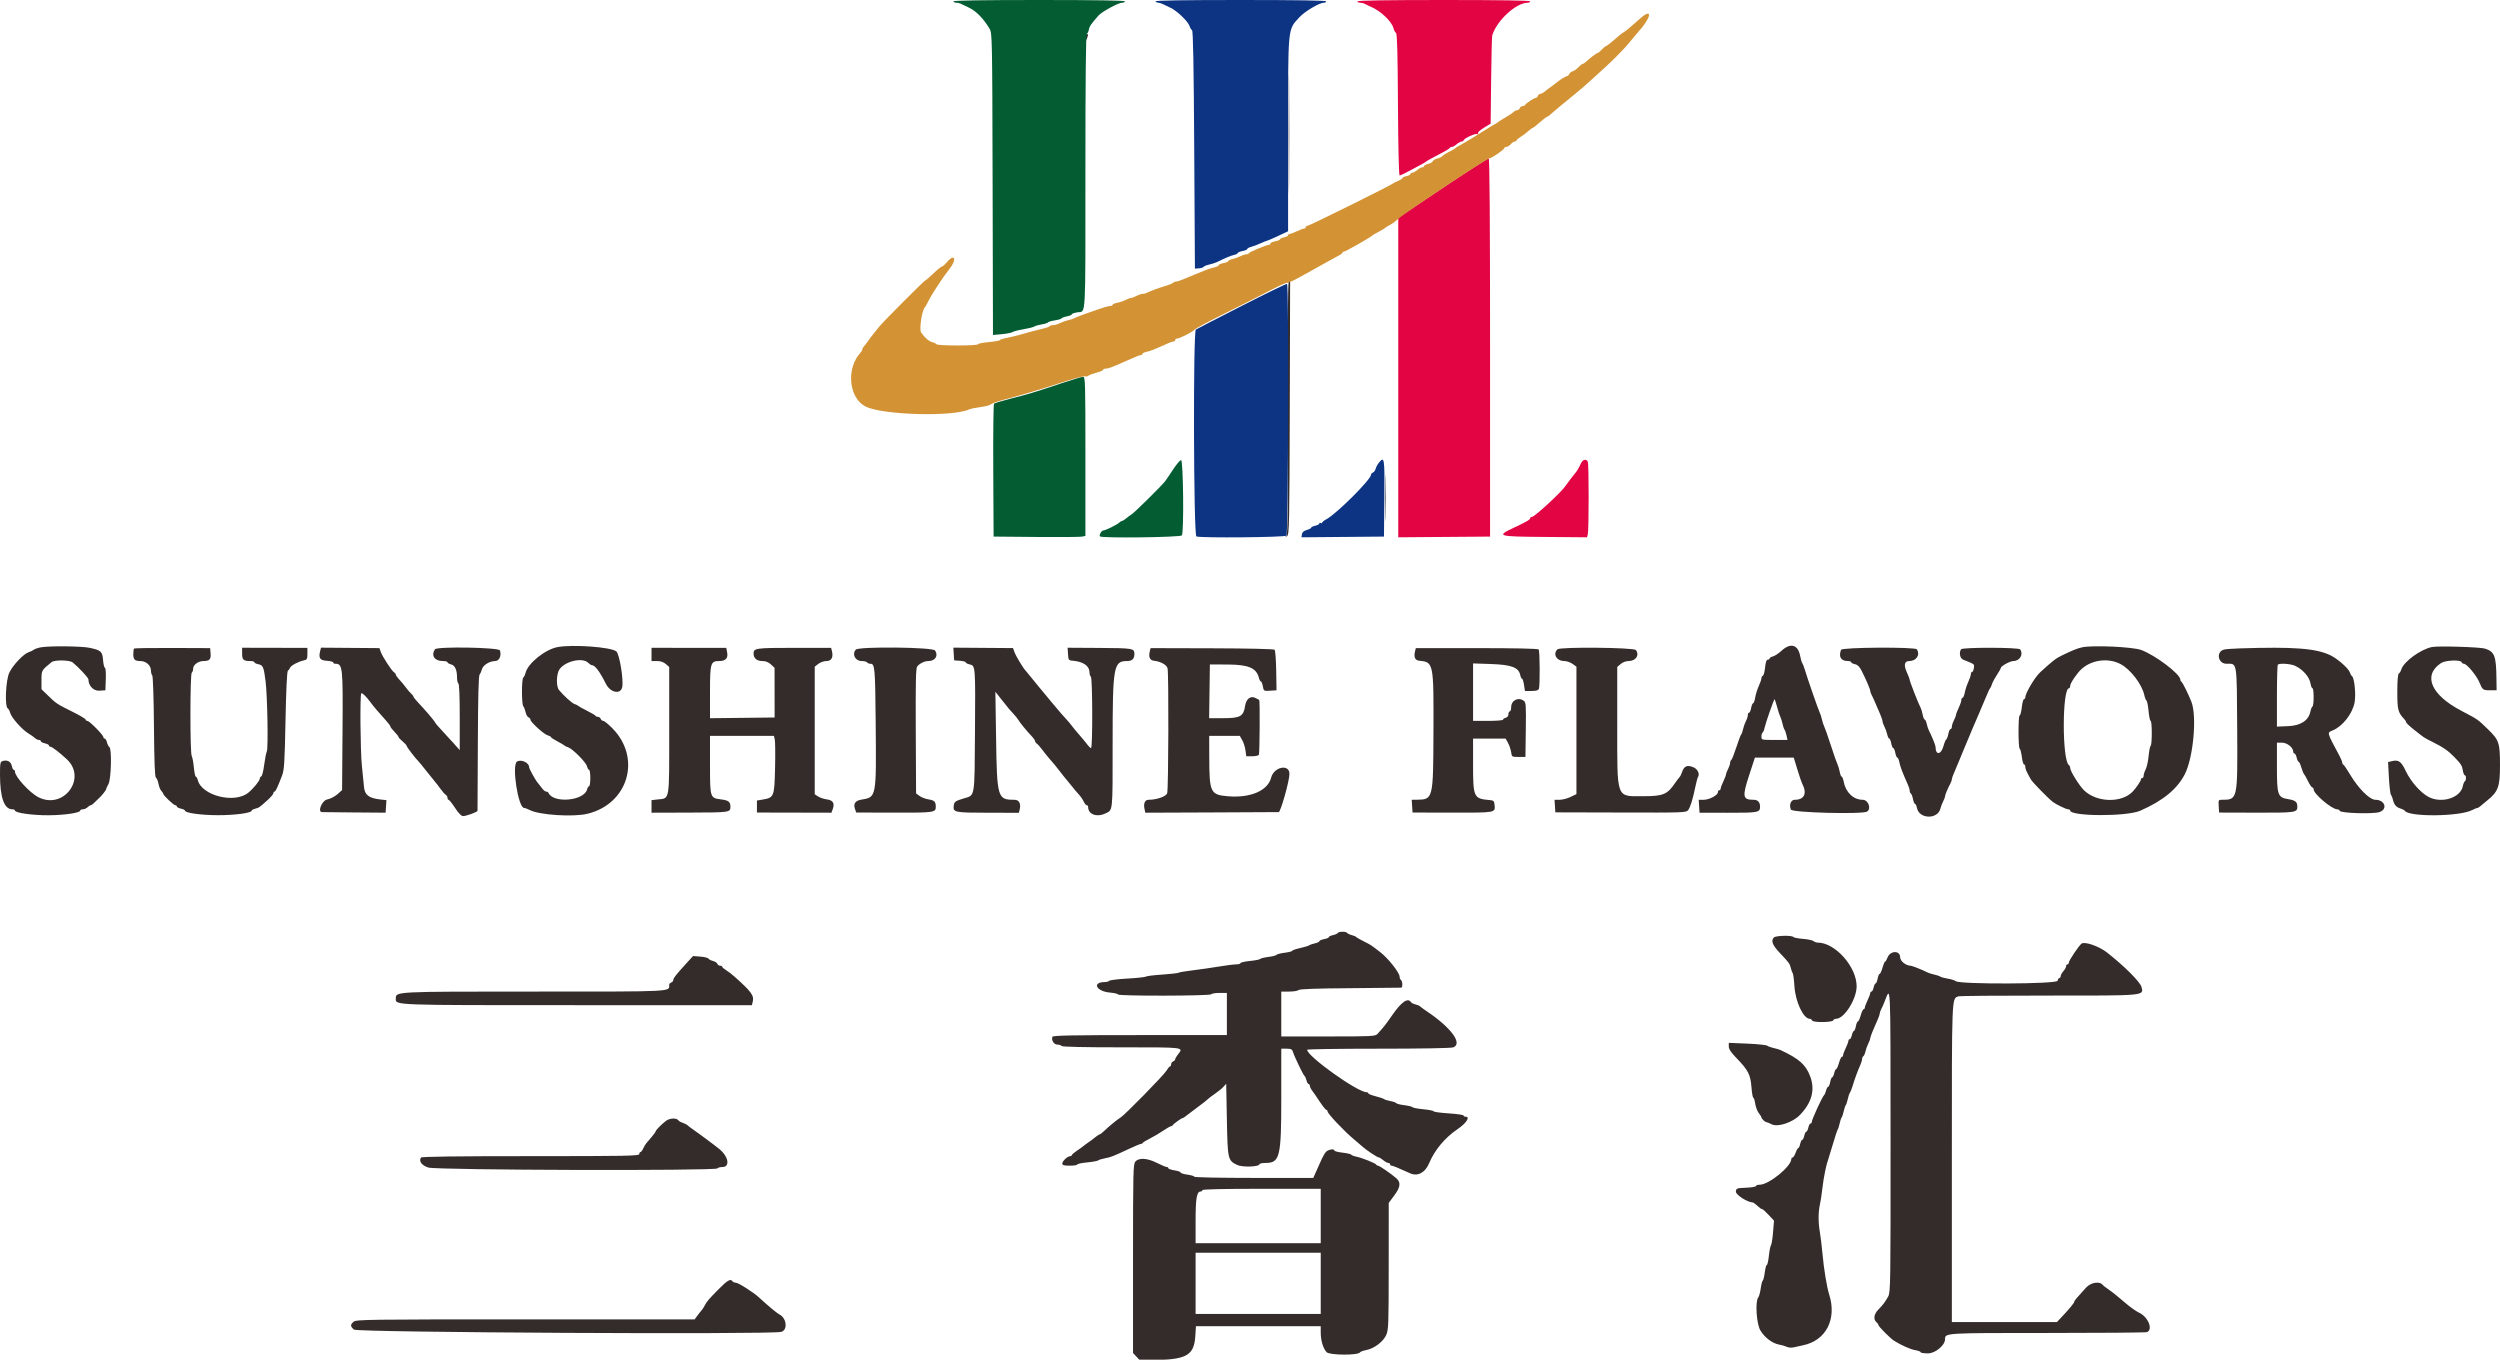 <svg id="svg" version="1.1" xmlns="http://www.w3.org/2000/svg" xmlns:xlink="http://www.w3.org/1999/xlink" width="400" height="217.549" viewBox="0, 0, 400,217.549"><g id="svgg"><path id="path0" d="M217.193 0.218 C 217.193 0.337,217.390 0.435,217.631 0.435 C 217.872 0.435,218.239 0.533,218.447 0.653 C 218.655 0.772,219.070 0.973,219.369 1.097 C 220.887 1.731,222.683 3.435,222.949 4.495 C 223.034 4.833,223.218 5.181,223.358 5.267 C 223.546 5.383,223.629 8.391,223.674 16.749 C 223.712 23.656,223.816 28.074,223.942 28.074 C 224.055 28.074,224.712 27.764,225.403 27.386 C 226.094 27.007,226.953 26.550,227.312 26.369 C 227.671 26.188,228.014 25.984,228.074 25.915 C 228.173 25.801,229.514 25.059,231.230 24.169 C 231.589 23.983,231.915 23.757,231.955 23.667 C 231.995 23.577,232.151 23.504,232.303 23.504 C 232.454 23.504,232.803 23.308,233.079 23.069 C 233.355 22.829,233.713 22.633,233.874 22.633 C 234.036 22.633,234.168 22.560,234.168 22.470 C 234.168 22.173,236.089 21.279,236.362 21.448 C 236.531 21.552,236.573 21.522,236.476 21.365 C 236.383 21.215,236.749 20.856,237.413 20.448 L 238.503 19.777 238.580 12.881 C 238.622 9.088,238.703 5.838,238.758 5.658 C 239.500 3.267,242.579 0.435,244.437 0.435 C 244.654 0.435,244.831 0.337,244.831 0.218 C 244.831 0.075,240.080 0.000,231.012 0.000 C 221.944 0.000,217.193 0.075,217.193 0.218 M231.338 29.726 C 227.688 32.162,224.480 34.309,224.211 34.498 L 223.721 34.841 223.721 60.405 L 223.721 85.969 231.066 85.911 L 238.411 85.854 238.411 55.622 C 238.411 35.643,238.338 25.374,238.194 25.344 C 238.074 25.318,234.989 27.290,231.338 29.726 M252.939 74.157 C 252.677 74.767,252.218 75.539,252.002 75.734 C 251.935 75.794,251.593 76.235,251.240 76.714 C 250.887 77.192,250.501 77.716,250.381 77.877 C 249.546 79.000,245.514 82.699,245.125 82.699 C 244.963 82.699,244.831 82.791,244.831 82.904 C 244.831 83.130,244.261 83.469,242.437 84.327 C 239.294 85.807,239.406 85.844,247.253 85.912 L 253.919 85.969 254.051 85.476 C 254.224 84.833,254.229 74.351,254.057 73.902 C 253.848 73.358,253.221 73.501,252.939 74.157 " stroke="none" fill="#e30444" fill-rule="evenodd"></path><path id="path1" d="M262.639 2.774 C 262.241 3.103,261.539 3.715,261.080 4.134 C 260.621 4.554,260.075 4.995,259.867 5.114 C 259.466 5.345,259.383 5.411,257.971 6.627 C 257.478 7.052,257.008 7.399,256.927 7.399 C 256.846 7.399,256.553 7.644,256.276 7.943 C 255.999 8.243,255.699 8.487,255.610 8.487 C 255.449 8.487,254.383 9.292,253.736 9.903 C 253.546 10.082,253.313 10.229,253.217 10.229 C 253.121 10.229,252.826 10.462,252.562 10.747 C 252.297 11.032,251.879 11.330,251.632 11.408 C 251.385 11.487,251.128 11.694,251.061 11.869 C 250.994 12.044,250.834 12.187,250.705 12.187 C 250.491 12.187,249.441 12.859,248.836 13.384 C 248.697 13.504,248.367 13.749,248.102 13.928 C 247.837 14.108,247.418 14.426,247.172 14.635 C 246.925 14.845,246.602 15.016,246.454 15.016 C 246.305 15.016,246.127 15.163,246.058 15.343 C 245.990 15.522,245.828 15.669,245.700 15.669 C 245.437 15.669,244.109 16.560,243.997 16.812 C 243.957 16.902,243.783 16.975,243.609 16.975 C 243.436 16.975,243.238 17.122,243.169 17.301 C 243.100 17.481,242.914 17.628,242.756 17.628 C 242.598 17.628,242.339 17.757,242.181 17.914 C 242.023 18.072,241.404 18.483,240.805 18.829 C 240.207 19.174,239.668 19.518,239.608 19.592 C 239.548 19.666,239.353 19.794,239.173 19.877 C 238.993 19.959,238.586 20.197,238.267 20.405 C 237.183 21.114,234.144 22.959,233.556 23.265 C 233.234 23.433,232.922 23.631,232.862 23.705 C 232.802 23.779,232.508 23.959,232.209 24.105 C 231.512 24.446,230.825 24.878,230.683 25.064 C 230.622 25.145,230.296 25.280,229.958 25.364 C 229.621 25.449,229.295 25.647,229.235 25.804 C 229.175 25.960,228.840 26.151,228.491 26.228 C 228.142 26.305,227.856 26.458,227.856 26.568 C 227.856 26.678,227.724 26.768,227.563 26.768 C 227.402 26.768,227.044 26.964,226.768 27.203 C 226.492 27.443,226.134 27.639,225.973 27.639 C 225.812 27.639,225.680 27.729,225.680 27.839 C 225.680 27.949,225.386 28.104,225.027 28.183 C 224.668 28.262,224.374 28.404,224.374 28.500 C 224.374 28.596,224.056 28.803,223.667 28.960 C 223.278 29.117,222.911 29.302,222.851 29.370 C 222.636 29.615,209.461 36.139,209.195 36.133 C 209.045 36.129,208.923 36.224,208.923 36.344 C 208.923 36.464,208.800 36.565,208.651 36.569 C 208.501 36.573,207.987 36.765,207.508 36.997 C 207.029 37.228,206.515 37.421,206.366 37.425 C 206.216 37.429,206.094 37.522,206.094 37.632 C 206.094 37.743,205.800 37.897,205.441 37.976 C 205.082 38.055,204.788 38.199,204.788 38.296 C 204.788 38.392,204.445 38.536,204.026 38.615 C 203.607 38.693,203.264 38.851,203.264 38.965 C 203.264 39.080,203.159 39.173,203.030 39.173 C 202.634 39.173,199.896 40.315,199.819 40.512 C 199.779 40.613,199.583 40.697,199.383 40.698 C 199.184 40.698,198.758 40.836,198.437 41.004 C 198.116 41.171,197.553 41.374,197.185 41.455 C 196.818 41.536,196.518 41.681,196.518 41.778 C 196.518 41.874,196.175 42.018,195.756 42.097 C 195.337 42.175,194.995 42.325,194.995 42.430 C 194.995 42.535,194.677 42.690,194.288 42.776 C 193.900 42.861,193.288 43.055,192.928 43.206 C 192.568 43.358,191.834 43.656,191.295 43.869 C 190.756 44.081,189.905 44.434,189.403 44.652 C 188.900 44.870,188.357 45.049,188.195 45.049 C 188.033 45.049,187.807 45.138,187.693 45.246 C 187.579 45.355,187.144 45.545,186.725 45.668 C 185.478 46.036,184.030 46.561,183.626 46.792 C 183.419 46.910,183.076 47.008,182.865 47.009 C 182.654 47.010,182.200 47.157,181.858 47.335 C 181.515 47.514,181.123 47.661,180.987 47.662 C 180.851 47.663,180.466 47.806,180.132 47.980 C 179.798 48.154,179.186 48.361,178.772 48.438 C 178.358 48.516,178.020 48.666,178.020 48.773 C 178.020 48.879,177.822 48.966,177.580 48.966 C 177.339 48.966,176.433 49.222,175.567 49.535 C 174.702 49.848,173.602 50.241,173.123 50.407 C 172.644 50.574,172.102 50.795,171.919 50.899 C 171.735 51.002,171.264 51.158,170.870 51.244 C 170.477 51.331,169.893 51.538,169.572 51.706 C 169.251 51.873,168.776 52.011,168.517 52.012 C 168.257 52.012,168.012 52.091,167.972 52.187 C 167.933 52.282,167.214 52.517,166.376 52.709 C 165.539 52.901,164.314 53.225,163.656 53.430 C 162.998 53.635,161.896 53.908,161.208 54.037 C 160.520 54.166,159.956 54.341,159.956 54.426 C 159.956 54.510,159.173 54.649,158.215 54.733 C 157.258 54.818,156.474 54.975,156.474 55.082 C 156.474 55.336,150.009 55.338,149.852 55.084 C 149.786 54.978,149.467 54.824,149.143 54.742 C 148.638 54.616,147.989 54.051,147.382 53.210 C 147.047 52.745,147.509 49.609,147.976 49.184 C 148.042 49.124,148.288 48.683,148.522 48.205 C 149.068 47.091,150.849 44.378,151.934 43.007 C 153.176 41.439,152.722 40.470,151.459 41.993 C 151.165 42.347,150.827 42.641,150.707 42.646 C 150.588 42.651,149.979 43.145,149.356 43.743 C 148.732 44.342,148.162 44.831,148.088 44.831 C 147.932 44.831,141.334 51.442,140.696 52.238 C 140.457 52.536,140.016 53.084,139.717 53.455 C 139.418 53.825,139.026 54.350,138.847 54.621 C 138.667 54.892,138.398 55.241,138.248 55.397 C 138.098 55.554,137.976 55.780,137.976 55.899 C 137.976 56.019,137.854 56.246,137.704 56.404 C 135.362 58.880,135.784 63.662,138.466 65.034 C 141.146 66.405,152.382 66.728,155.060 65.511 C 155.299 65.402,156.030 65.246,156.683 65.165 C 157.337 65.084,158.047 64.931,158.261 64.826 C 158.475 64.721,158.830 64.547,159.049 64.439 C 159.268 64.331,160.762 63.897,162.368 63.474 C 163.974 63.051,167.078 62.115,169.264 61.394 C 171.451 60.672,173.387 60.138,173.565 60.207 C 173.744 60.276,174.013 60.230,174.162 60.106 C 174.312 59.982,174.898 59.763,175.465 59.620 C 176.032 59.478,176.496 59.274,176.496 59.169 C 176.496 59.063,176.697 58.977,176.943 58.977 C 177.333 58.977,177.900 58.766,179.869 57.889 C 181.701 57.073,182.379 56.801,182.578 56.801 C 182.704 56.801,182.807 56.715,182.807 56.610 C 182.807 56.506,183.101 56.361,183.460 56.289 C 184.049 56.172,184.770 55.885,186.866 54.935 C 187.244 54.764,187.660 54.625,187.791 54.625 C 187.923 54.625,188.030 54.527,188.030 54.407 C 188.030 54.287,188.135 54.189,188.262 54.189 C 188.690 54.189,190.763 53.154,191.066 52.788 C 191.231 52.589,193.431 51.403,195.955 50.152 C 198.479 48.901,201.657 47.290,203.018 46.572 C 204.378 45.854,205.655 45.267,205.855 45.267 C 206.299 45.267,207.038 44.885,211.970 42.110 C 212.987 41.537,214.039 40.961,214.307 40.828 C 214.576 40.696,214.796 40.514,214.797 40.424 C 214.798 40.335,214.906 40.261,215.038 40.261 C 215.271 40.261,219.371 37.926,219.587 37.670 C 219.646 37.599,220.080 37.345,220.550 37.106 C 221.020 36.866,221.509 36.571,221.638 36.449 C 221.766 36.327,222.091 36.131,222.359 36.014 C 222.626 35.896,223.263 35.425,223.773 34.968 C 224.914 33.945,237.932 25.318,238.337 25.316 C 238.693 25.315,240.696 23.925,240.696 23.680 C 240.696 23.583,240.844 23.504,241.025 23.504 C 241.206 23.504,241.521 23.308,241.726 23.069 C 241.931 22.829,242.224 22.633,242.377 22.633 C 242.530 22.633,242.655 22.556,242.655 22.463 C 242.655 22.369,242.924 22.129,243.254 21.929 C 243.583 21.730,244.137 21.317,244.484 21.012 C 244.832 20.707,245.175 20.455,245.246 20.454 C 245.317 20.452,245.816 20.062,246.355 19.587 C 246.893 19.111,247.401 18.721,247.482 18.719 C 247.563 18.718,247.759 18.594,247.918 18.444 C 248.329 18.058,250.368 16.357,251.904 15.120 C 252.622 14.542,253.259 14.011,253.319 13.941 C 253.379 13.871,254.257 13.080,255.271 12.184 C 257.680 10.055,259.756 7.988,260.832 6.647 C 261.308 6.053,261.844 5.409,262.024 5.215 C 264.091 2.983,264.539 1.205,262.639 2.774 " stroke="none" fill="#d39334" fill-rule="evenodd"></path><path id="path2" d="M173.682 6.039 C 173.696 6.569,173.719 6.588,173.885 6.202 C 174.140 5.608,174.140 5.441,173.885 5.441 C 173.765 5.441,173.674 5.710,173.682 6.039 M206.197 21.328 C 206.197 29.886,206.224 33.387,206.257 29.108 C 206.290 24.829,206.290 17.826,206.257 13.547 C 206.224 9.268,206.197 12.769,206.197 21.328 M206.202 45.175 C 206.059 45.235,206.004 52.103,206.041 65.318 C 206.086 81.185,206.041 85.442,205.824 85.720 C 205.581 86.032,205.592 86.038,205.928 85.775 C 206.282 85.497,206.310 84.172,206.363 65.264 C 206.395 54.146,206.420 45.057,206.420 45.066 C 206.420 45.076,206.322 45.125,206.202 45.175 M221.641 79.652 C 221.641 82.943,221.671 84.290,221.708 82.644 C 221.745 80.998,221.745 78.305,221.708 76.659 C 221.671 75.014,221.641 76.360,221.641 79.652 M6.486 103.580 C 6.043 103.666,5.554 103.838,5.398 103.963 C 5.242 104.088,4.880 104.263,4.593 104.351 C 3.782 104.600,2.062 106.412,1.493 107.617 C 0.915 108.840,0.731 113.029,1.240 113.344 C 1.377 113.428,1.552 113.751,1.630 114.060 C 1.817 114.804,3.496 116.706,4.519 117.332 C 4.966 117.605,5.461 117.955,5.619 118.109 C 5.778 118.263,6.047 118.390,6.218 118.390 C 6.389 118.390,6.529 118.480,6.529 118.590 C 6.529 118.700,6.823 118.855,7.182 118.934 C 7.541 119.012,7.835 119.167,7.835 119.277 C 7.835 119.388,7.947 119.478,8.084 119.478 C 8.329 119.478,9.555 120.421,10.698 121.490 C 13.966 124.546,10.151 129.616,6.139 127.549 C 4.722 126.819,2.394 124.271,2.394 123.450 C 2.394 123.300,2.308 123.177,2.203 123.177 C 2.099 123.177,1.956 122.891,1.886 122.542 C 1.748 121.854,1.154 121.535,0.435 121.763 C 0.041 121.888,0.000 122.092,0.000 123.914 C 0.000 127.602,0.667 129.489,1.970 129.489 C 2.203 129.489,2.394 129.576,2.394 129.683 C 2.394 130.061,5.147 130.452,7.726 130.441 C 10.325 130.430,12.840 130.058,12.840 129.685 C 12.840 129.577,13.029 129.489,13.260 129.489 C 13.491 129.489,13.826 129.342,14.006 129.162 C 14.185 128.983,14.416 128.836,14.517 128.836 C 14.619 128.836,14.864 128.664,15.061 128.455 C 15.259 128.245,15.550 127.966,15.708 127.833 C 16.161 127.454,16.975 126.455,16.976 126.277 C 16.977 126.188,17.145 125.822,17.349 125.462 C 17.792 124.684,17.915 119.795,17.498 119.524 C 17.367 119.439,17.194 119.100,17.113 118.770 C 17.033 118.441,16.871 118.172,16.753 118.172 C 16.636 118.172,16.540 118.067,16.540 117.940 C 16.540 117.607,14.311 115.343,13.984 115.343 C 13.834 115.343,13.711 115.251,13.711 115.139 C 13.711 115.027,12.805 114.483,11.697 113.931 C 9.070 112.621,9.015 112.586,7.733 111.340 L 6.638 110.276 6.638 108.804 C 6.638 107.250,6.623 107.276,8.248 105.940 C 8.709 105.561,11.138 105.593,11.623 105.985 C 12.561 106.742,14.146 108.444,14.146 108.694 C 14.146 109.720,14.961 110.570,15.887 110.510 L 16.866 110.446 16.929 108.651 C 16.964 107.662,16.903 106.855,16.793 106.855 C 16.683 106.855,16.548 106.305,16.492 105.632 C 16.375 104.224,16.195 104.056,14.363 103.655 C 13.077 103.373,7.809 103.322,6.486 103.580 M89.227 103.532 C 87.230 103.898,84.463 106.123,84.085 107.667 C 84.004 107.999,83.845 108.330,83.732 108.405 C 83.447 108.592,83.440 112.638,83.724 112.990 C 83.850 113.147,84.020 113.585,84.101 113.964 C 84.182 114.343,84.389 114.708,84.562 114.774 C 84.734 114.840,84.875 115.011,84.875 115.154 C 84.875 115.535,87.060 117.513,87.642 117.659 C 87.915 117.728,88.139 117.849,88.139 117.928 C 88.139 118.007,88.604 118.315,89.173 118.612 C 89.742 118.908,90.256 119.212,90.316 119.285 C 90.375 119.359,90.635 119.485,90.893 119.565 C 91.600 119.786,93.754 121.949,93.918 122.603 C 93.998 122.919,94.150 123.177,94.256 123.177 C 94.363 123.177,94.450 123.765,94.450 124.483 C 94.450 125.201,94.363 125.789,94.256 125.789 C 94.150 125.789,94.005 126.019,93.934 126.301 C 93.468 128.157,88.477 128.585,87.740 126.832 C 87.700 126.737,87.543 126.659,87.390 126.659 C 87.237 126.659,86.927 126.404,86.701 126.091 C 86.475 125.779,86.188 125.411,86.064 125.275 C 85.676 124.847,84.657 123.003,84.657 122.729 C 84.657 122.027,83.368 121.443,82.722 121.852 C 81.849 122.406,82.901 129.267,83.861 129.272 C 83.999 129.273,84.387 129.416,84.721 129.591 C 86.286 130.407,91.713 130.761,94.018 130.196 C 100.521 128.606,102.659 121.317,98.019 116.564 C 97.363 115.892,96.694 115.343,96.532 115.343 C 96.370 115.343,96.182 115.196,96.113 115.016 C 96.044 114.837,95.846 114.690,95.672 114.690 C 95.499 114.690,95.325 114.616,95.285 114.527 C 95.245 114.437,94.625 114.070,93.906 113.711 C 93.188 113.351,92.552 112.997,92.492 112.924 C 92.432 112.850,92.182 112.727,91.936 112.651 C 91.532 112.525,90.284 111.402,89.445 110.408 C 88.946 109.817,89.012 107.758,89.554 107.040 C 90.531 105.746,93.223 105.161,94.112 106.050 C 94.315 106.254,94.573 106.420,94.684 106.420 C 95.190 106.420,95.955 107.434,96.941 109.412 C 97.646 110.827,99.287 111.169,99.553 109.956 C 99.803 108.816,99.115 104.629,98.610 104.220 C 97.756 103.528,91.680 103.083,89.227 103.532 M285.028 104.134 C 284.573 104.552,283.961 104.954,283.667 105.028 C 283.374 105.101,283.134 105.249,283.134 105.355 C 283.134 105.462,283.001 105.550,282.838 105.550 C 282.638 105.550,282.500 105.953,282.413 106.797 C 282.342 107.484,282.182 108.079,282.056 108.121 C 281.931 108.163,281.828 108.341,281.828 108.518 C 281.828 108.694,281.635 109.261,281.400 109.778 C 281.164 110.295,280.907 111.122,280.828 111.616 C 280.749 112.110,280.603 112.514,280.504 112.514 C 280.405 112.514,280.260 112.856,280.182 113.275 C 280.103 113.694,279.952 114.037,279.845 114.037 C 279.739 114.037,279.651 114.208,279.650 114.418 C 279.650 114.627,279.512 115.061,279.345 115.383 C 279.177 115.704,278.969 116.291,278.883 116.688 C 278.797 117.085,278.663 117.459,278.584 117.519 C 278.506 117.579,278.155 118.509,277.805 119.587 C 277.454 120.664,277.090 121.578,276.995 121.618 C 276.900 121.658,276.822 121.853,276.821 122.053 C 276.821 122.252,276.674 122.696,276.495 123.039 C 276.316 123.382,276.166 123.774,276.162 123.910 C 276.158 124.045,275.966 124.548,275.734 125.027 C 275.503 125.506,275.311 126.020,275.307 126.170 C 275.303 126.319,275.201 126.442,275.082 126.442 C 274.962 126.442,274.864 126.581,274.864 126.750 C 274.864 127.228,273.488 127.965,272.596 127.965 L 271.793 127.965 271.860 128.999 L 271.926 130.033 276.496 130.043 C 281.318 130.053,281.610 129.997,281.610 129.070 C 281.610 128.359,281.250 127.965,280.598 127.965 C 278.809 127.965,278.728 127.508,279.891 123.950 L 280.784 121.219 283.892 121.219 L 287.000 121.219 287.582 123.123 C 287.902 124.170,288.244 125.178,288.342 125.362 C 289.179 126.931,288.705 127.965,287.150 127.965 C 286.536 127.965,286.218 128.798,286.548 129.539 C 286.769 130.032,298.089 130.318,298.749 129.847 C 299.443 129.351,298.914 127.965,298.030 127.965 C 296.552 127.965,295.308 126.777,294.986 125.056 C 294.904 124.621,294.761 124.266,294.668 124.266 C 294.575 124.266,294.432 123.911,294.351 123.477 C 294.270 123.043,294.117 122.529,294.012 122.334 C 293.906 122.140,293.423 120.756,292.937 119.260 C 292.451 117.764,291.969 116.390,291.865 116.206 C 291.762 116.023,291.603 115.536,291.513 115.125 C 291.422 114.714,291.267 114.228,291.169 114.044 C 290.969 113.674,289.094 108.272,288.749 107.073 C 288.628 106.654,288.454 106.213,288.363 106.094 C 288.271 105.974,288.128 105.497,288.044 105.033 C 287.699 103.124,286.513 102.770,285.028 104.134 M333.164 103.565 C 332.418 103.722,331.638 104.034,329.930 104.858 C 328.942 105.335,328.451 105.714,326.442 107.554 C 325.561 108.360,324.055 110.901,324.050 111.589 C 324.049 111.738,323.955 111.861,323.841 111.861 C 323.727 111.861,323.568 112.448,323.487 113.166 C 323.405 113.885,323.253 114.472,323.149 114.472 C 322.900 114.472,322.903 119.634,323.152 119.788 C 323.258 119.854,323.412 120.447,323.494 121.107 C 323.576 121.767,323.735 122.307,323.846 122.307 C 323.957 122.307,324.048 122.478,324.049 122.688 C 324.050 123.051,324.245 123.494,324.934 124.701 C 325.203 125.172,327.620 127.651,328.441 128.299 C 328.956 128.704,330.583 129.489,330.910 129.489 C 331.086 129.489,331.230 129.573,331.230 129.676 C 331.230 130.637,340.267 130.671,342.437 129.718 C 346.096 128.111,348.380 126.232,349.591 123.830 C 350.938 121.160,351.527 114.597,350.627 112.296 C 350.129 111.024,349.194 109.145,349.021 109.068 C 348.931 109.028,348.856 108.881,348.855 108.741 C 348.845 107.851,344.888 104.851,342.600 103.999 C 341.254 103.498,334.876 103.205,333.164 103.565 M389.119 103.522 C 387.296 103.891,384.605 105.854,384.217 107.097 C 384.128 107.383,383.945 107.687,383.812 107.773 C 383.654 107.874,383.569 108.902,383.569 110.711 C 383.569 113.573,383.684 114.014,384.709 115.086 C 384.860 115.244,384.984 115.459,384.984 115.564 C 384.984 115.669,385.547 116.201,386.235 116.747 C 387.934 118.095,387.778 117.991,389.119 118.666 C 390.955 119.589,391.677 120.088,392.700 121.137 C 393.760 122.226,393.929 122.494,394.058 123.293 C 394.126 123.708,394.266 124.048,394.370 124.048 C 394.617 124.048,394.616 124.858,394.370 125.010 C 394.266 125.074,394.120 125.428,394.046 125.797 C 393.673 127.664,390.659 128.607,388.571 127.509 C 387.298 126.839,385.723 125.051,384.925 123.369 C 384.184 121.805,383.767 121.514,382.667 121.790 L 382.091 121.935 382.225 124.430 C 382.299 125.802,382.446 127.037,382.553 127.173 C 382.660 127.310,382.815 127.702,382.897 128.046 C 383.077 128.796,383.408 129.157,384.123 129.380 C 384.417 129.472,384.709 129.627,384.772 129.725 C 385.430 130.739,393.545 130.656,395.539 129.615 C 395.898 129.427,396.272 129.273,396.370 129.272 C 396.469 129.272,396.683 129.149,396.846 128.999 C 397.010 128.849,397.510 128.433,397.958 128.074 C 399.709 126.669,400.000 125.873,400.000 122.475 C 400.000 118.859,399.852 118.414,398.083 116.695 C 396.410 115.069,396.508 115.137,393.809 113.722 C 388.927 111.161,387.607 108.031,390.585 106.080 C 391.272 105.629,393.719 105.531,393.858 105.948 C 393.905 106.088,394.066 106.202,394.216 106.202 C 394.695 106.202,396.290 108.131,396.736 109.249 C 397.180 110.364,397.294 110.446,398.392 110.446 L 399.456 110.446 399.430 108.487 C 399.384 104.941,399.126 104.274,397.606 103.780 C 396.828 103.527,390.104 103.322,389.119 103.522 M21.441 103.767 C 21.379 103.830,21.328 104.246,21.328 104.692 C 21.328 105.524,21.578 105.767,22.436 105.767 C 23.378 105.767,24.148 106.455,24.153 107.301 C 24.155 107.607,24.249 107.949,24.361 108.063 C 24.478 108.182,24.594 111.686,24.633 116.276 C 24.682 122.043,24.771 124.325,24.953 124.437 C 25.091 124.523,25.275 124.965,25.360 125.419 C 25.445 125.874,25.650 126.381,25.815 126.546 C 25.980 126.711,26.115 126.913,26.115 126.996 C 26.115 127.245,27.787 128.836,28.048 128.836 C 28.182 128.836,28.292 128.926,28.292 129.036 C 28.292 129.146,28.585 129.301,28.945 129.380 C 29.304 129.459,29.597 129.604,29.597 129.702 C 29.597 130.074,32.207 130.431,34.929 130.431 C 37.633 130.431,40.261 130.075,40.261 129.708 C 40.261 129.613,40.514 129.472,40.824 129.395 C 41.442 129.239,41.482 129.212,42.818 128.010 C 43.327 127.552,43.743 127.061,43.743 126.919 C 43.743 126.776,43.820 126.659,43.913 126.659 C 44.086 126.659,44.356 126.094,45.105 124.157 C 45.480 123.186,45.543 122.229,45.681 115.272 C 45.778 110.429,45.920 107.420,46.057 107.329 C 46.179 107.248,46.333 107.035,46.401 106.855 C 46.540 106.488,47.680 105.871,48.585 105.672 C 49.126 105.554,49.184 105.450,49.184 104.601 L 49.184 103.661 43.961 103.651 L 38.738 103.640 38.738 104.571 C 38.738 105.581,38.944 105.767,40.061 105.767 C 40.411 105.767,40.696 105.853,40.696 105.958 C 40.696 106.062,40.978 106.204,41.322 106.273 C 42.080 106.425,42.199 106.695,42.483 108.923 C 42.786 111.298,42.939 119.694,42.689 120.237 C 42.578 120.478,42.387 121.455,42.264 122.409 C 42.141 123.363,41.934 124.180,41.803 124.223 C 41.673 124.266,41.567 124.426,41.567 124.577 C 41.567 124.909,40.547 126.164,39.738 126.826 C 37.537 128.629,32.274 127.314,31.644 124.803 C 31.570 124.507,31.429 124.266,31.332 124.266 C 31.235 124.266,31.094 123.604,31.019 122.797 C 30.944 121.989,30.789 121.157,30.675 120.950 C 30.391 120.431,30.400 107.793,30.686 107.617 C 30.805 107.543,30.903 107.255,30.903 106.976 C 30.903 106.366,31.731 105.768,32.582 105.764 C 33.528 105.759,33.770 105.493,33.693 104.548 L 33.624 103.700 27.589 103.677 C 24.270 103.664,21.504 103.705,21.441 103.767 M51.233 104.131 C 50.940 105.299,51.174 105.653,52.285 105.725 C 52.854 105.761,53.319 105.884,53.319 105.997 C 53.319 106.110,53.459 106.202,53.629 106.202 C 54.833 106.202,54.880 106.624,54.804 116.902 L 54.733 126.415 53.994 127.075 C 53.585 127.440,52.857 127.813,52.362 127.910 C 51.524 128.075,50.769 129.875,51.511 129.939 C 51.608 129.947,53.939 129.971,56.692 129.992 L 61.697 130.030 61.763 129.027 L 61.828 128.024 60.883 127.918 C 59.026 127.708,58.366 127.212,58.242 125.934 C 58.183 125.315,58.029 123.781,57.901 122.524 C 57.655 120.107,57.579 111.155,57.803 110.931 C 57.942 110.792,58.630 111.466,59.323 112.422 C 59.756 113.018,60.545 113.946,61.752 115.277 C 62.141 115.706,62.459 116.137,62.459 116.236 C 62.459 116.335,62.753 116.716,63.112 117.084 C 63.471 117.451,63.765 117.826,63.765 117.918 C 63.765 118.009,64.055 118.324,64.409 118.617 C 64.763 118.911,65.056 119.233,65.062 119.332 C 65.071 119.510,66.460 121.336,66.911 121.763 C 67.037 121.882,67.630 122.606,68.228 123.370 C 68.825 124.134,69.461 124.924,69.641 125.126 C 69.820 125.327,70.205 125.828,70.495 126.239 C 70.786 126.650,71.153 127.064,71.311 127.160 C 71.470 127.256,71.600 127.476,71.600 127.650 C 71.600 127.823,71.680 127.965,71.778 127.965 C 71.876 127.965,72.341 128.552,72.811 129.270 C 73.376 130.130,73.813 130.575,74.095 130.576 C 74.599 130.577,76.380 129.925,76.403 129.731 C 76.411 129.658,76.436 124.789,76.457 118.913 C 76.484 111.454,76.569 108.136,76.738 107.922 C 76.871 107.754,77.040 107.372,77.113 107.073 C 77.269 106.432,78.341 105.767,79.217 105.767 C 79.881 105.767,80.264 104.928,79.992 104.068 C 79.837 103.582,69.903 103.412,69.590 103.890 C 68.937 104.890,69.528 105.767,70.856 105.767 C 71.265 105.767,71.600 105.854,71.600 105.961 C 71.600 106.068,71.848 106.218,72.151 106.294 C 72.790 106.454,73.123 107.169,73.123 108.380 C 73.123 108.844,73.221 109.284,73.341 109.358 C 73.476 109.442,73.558 111.482,73.558 114.757 L 73.557 120.022 72.524 118.862 C 71.956 118.224,71.084 117.272,70.587 116.748 C 70.090 116.224,69.649 115.699,69.607 115.583 C 69.524 115.346,67.956 113.509,66.866 112.368 C 66.477 111.961,66.159 111.556,66.159 111.467 C 66.159 111.377,65.987 111.155,65.778 110.972 C 65.569 110.789,65.201 110.362,64.962 110.024 C 64.723 109.685,64.257 109.124,63.928 108.777 C 63.599 108.430,63.330 108.056,63.330 107.947 C 63.330 107.837,63.204 107.669,63.050 107.573 C 62.672 107.339,61.183 105.046,60.922 104.299 L 60.713 103.700 56.036 103.663 L 51.359 103.627 51.233 104.131 M104.244 104.709 L 104.244 105.767 105.113 105.767 C 105.693 105.767,106.162 105.924,106.527 106.242 L 107.073 106.716 107.073 116.872 C 107.073 128.405,107.192 127.689,105.232 127.910 L 104.244 128.022 104.244 129.027 L 104.244 130.033 110.299 130.015 C 116.811 129.996,116.866 129.988,116.866 129.067 C 116.866 128.293,116.561 128.054,115.380 127.904 C 113.607 127.679,113.602 127.662,113.602 122.382 L 113.602 117.737 118.712 117.737 L 123.822 117.737 123.961 118.292 C 124.038 118.597,124.060 120.655,124.010 122.866 C 123.907 127.454,123.843 127.619,122.079 127.921 L 121.110 128.086 121.110 129.046 L 121.110 130.006 127.066 130.019 L 133.023 130.033 133.226 129.497 C 133.588 128.545,133.296 128.037,132.313 127.905 C 131.828 127.840,131.190 127.629,130.895 127.436 L 130.359 127.085 130.359 116.877 L 130.359 106.669 130.933 106.218 C 131.253 105.966,131.827 105.767,132.234 105.767 C 133.036 105.767,133.360 105.174,133.107 104.167 L 132.979 103.656 127.051 103.656 C 120.850 103.656,120.557 103.699,120.573 104.609 C 120.585 105.326,121.113 105.767,121.959 105.767 C 122.512 105.767,122.943 105.935,123.345 106.308 L 123.929 106.850 123.934 110.824 L 123.939 114.799 118.770 114.857 L 113.602 114.915 113.602 110.716 C 113.602 106.066,113.692 105.767,115.086 105.767 C 116.088 105.767,116.516 105.311,116.349 104.421 L 116.206 103.658 110.225 103.655 L 104.244 103.651 104.244 104.709 M136.937 103.940 C 136.269 104.655,136.832 105.767,137.862 105.767 C 138.270 105.767,138.664 105.865,138.738 105.985 C 138.812 106.104,139.052 106.202,139.271 106.202 C 139.977 106.202,140.032 106.821,140.109 115.669 C 140.215 127.734,140.253 127.533,137.782 127.950 C 136.849 128.107,136.507 128.609,136.788 129.409 L 136.997 130.004 143.091 130.021 C 149.476 130.038,149.730 130.002,149.725 129.081 C 149.720 128.259,149.510 128.050,148.536 127.896 C 148.060 127.820,147.424 127.574,147.122 127.349 L 146.572 126.939 146.524 116.952 C 146.486 109.248,146.537 106.889,146.746 106.638 C 147.169 106.127,147.925 105.767,148.582 105.764 C 149.646 105.758,150.175 104.886,149.607 104.075 C 149.234 103.542,137.427 103.416,136.937 103.940 M152.600 104.641 L 152.666 105.658 153.591 105.725 C 154.100 105.762,154.516 105.877,154.516 105.980 C 154.516 106.083,154.806 106.232,155.162 106.310 C 156.071 106.509,156.073 106.538,155.997 117.224 C 155.922 127.790,156.019 127.209,154.241 127.735 C 152.868 128.141,152.673 128.280,152.597 128.913 C 152.469 129.981,152.715 130.032,158.060 130.039 L 163.019 130.046 163.144 129.550 C 163.387 128.579,163.063 127.965,162.306 127.965 C 159.605 127.965,159.519 127.680,159.374 118.179 L 159.260 110.678 160.198 111.868 C 161.486 113.503,161.516 113.539,162.147 114.207 C 162.455 114.532,162.797 114.957,162.909 115.150 C 163.180 115.619,164.276 116.962,165.016 117.733 C 165.345 118.076,165.615 118.457,165.615 118.580 C 165.615 118.703,165.738 118.881,165.888 118.977 C 166.038 119.073,166.451 119.540,166.805 120.014 C 167.159 120.489,167.600 121.041,167.783 121.243 C 168.343 121.855,169.109 122.786,169.716 123.593 C 170.034 124.015,170.441 124.520,170.620 124.717 C 170.800 124.913,171.192 125.394,171.491 125.785 C 171.790 126.177,172.280 126.757,172.579 127.076 C 172.878 127.394,173.243 127.920,173.390 128.245 C 173.537 128.570,173.758 128.836,173.880 128.836 C 174.002 128.836,174.102 128.967,174.102 129.128 C 174.102 130.300,175.490 130.813,176.864 130.149 C 178.080 129.562,178.020 130.145,178.020 119.054 C 178.020 106.606,178.164 105.772,180.316 105.768 C 181.138 105.767,181.502 105.423,181.502 104.648 C 181.502 103.735,181.311 103.702,175.887 103.669 L 170.816 103.639 170.881 104.649 C 170.945 105.631,170.967 105.660,171.708 105.723 C 173.316 105.860,174.311 106.556,174.317 107.550 C 174.318 107.872,174.418 108.196,174.538 108.270 C 174.808 108.437,174.838 119.695,174.568 119.695 C 174.465 119.695,174.196 119.440,173.970 119.128 C 173.743 118.816,173.166 118.117,172.688 117.574 C 172.209 117.031,171.684 116.397,171.520 116.164 C 171.357 115.932,170.938 115.432,170.589 115.053 C 169.890 114.293,169.901 114.305,168.215 112.303 C 167.563 111.529,166.931 110.766,166.812 110.606 C 166.692 110.447,166.444 110.150,166.261 109.946 C 166.077 109.742,165.542 109.086,165.071 108.487 C 164.600 107.889,164.159 107.350,164.091 107.291 C 163.779 107.018,162.546 104.975,162.327 104.369 L 162.083 103.695 157.309 103.660 L 152.535 103.624 152.600 104.641 M183.977 104.167 C 183.735 105.131,183.964 105.654,184.657 105.724 C 185.678 105.827,186.660 106.368,186.805 106.908 C 187.016 107.698,186.962 126.362,186.746 126.929 C 186.549 127.447,185.067 127.965,183.785 127.965 C 183.189 127.965,182.927 128.548,183.123 129.439 L 183.253 130.033 193.857 129.991 C 199.690 129.968,204.522 129.943,204.595 129.936 C 204.912 129.907,206.311 124.923,206.311 123.826 C 206.311 122.177,203.820 122.691,203.380 124.430 C 202.853 126.513,200.058 127.711,196.452 127.400 C 193.663 127.160,193.496 126.810,193.481 121.164 L 193.471 117.737 195.919 117.738 L 198.368 117.739 198.757 118.424 C 198.972 118.800,199.205 119.534,199.277 120.054 L 199.406 121.001 200.343 121.001 C 200.858 121.001,201.343 120.899,201.420 120.774 C 201.552 120.561,201.605 112.046,201.475 111.994 C 201.442 111.980,201.203 111.852,200.945 111.708 C 200.124 111.252,199.388 111.779,199.213 112.949 C 198.965 114.615,198.447 114.908,195.740 114.908 L 193.462 114.908 193.521 110.609 L 193.580 106.311 196.409 106.323 C 199.770 106.336,201.029 106.875,201.429 108.469 C 201.507 108.778,201.647 109.032,201.740 109.032 C 201.834 109.032,201.975 109.379,202.055 109.805 C 202.199 110.573,202.207 110.577,203.222 110.512 L 204.244 110.446 204.192 107.305 C 204.164 105.577,204.049 104.071,203.937 103.958 C 203.816 103.838,199.707 103.743,193.913 103.727 L 184.094 103.700 183.977 104.167 M226.414 104.167 C 226.172 105.132,226.401 105.654,227.095 105.722 C 229.371 105.942,229.393 106.051,229.354 117.062 C 229.317 127.874,229.305 127.922,226.702 127.955 L 225.874 127.965 225.940 128.986 L 226.007 130.006 232.391 130.019 C 239.336 130.034,239.254 130.049,239.133 128.796 C 239.073 128.169,238.978 128.067,238.411 128.018 C 235.771 127.792,235.691 127.624,235.691 122.293 L 235.691 118.172 238.297 118.172 L 240.903 118.172 241.289 118.879 C 241.502 119.268,241.725 119.929,241.785 120.348 C 241.892 121.103,241.904 121.110,242.982 121.110 L 244.070 121.110 244.129 116.758 C 244.182 112.858,244.149 112.378,243.815 112.133 C 242.910 111.472,241.785 112.053,241.785 113.182 C 241.785 113.533,241.687 113.819,241.567 113.819 C 241.447 113.819,241.349 114.024,241.349 114.275 C 241.349 114.548,241.174 114.776,240.914 114.844 C 240.675 114.907,240.479 115.045,240.479 115.151 C 240.479 115.256,239.402 115.343,238.085 115.343 L 235.691 115.343 235.691 110.744 L 235.691 106.146 238.575 106.244 C 241.832 106.355,242.980 106.787,243.236 107.998 C 243.305 108.327,243.437 108.596,243.528 108.596 C 243.619 108.596,243.760 109.037,243.841 109.576 L 243.987 110.555 245.039 110.555 C 245.797 110.555,246.127 110.459,246.223 110.211 C 246.411 109.721,246.380 104.179,246.188 103.917 C 246.086 103.778,242.527 103.700,236.280 103.700 L 226.532 103.700 226.414 104.167 M249.190 103.890 C 248.408 104.671,249.062 105.767,250.311 105.767 C 250.671 105.767,251.251 105.970,251.599 106.217 L 252.231 106.667 252.231 116.862 L 252.231 127.056 251.291 127.511 C 250.775 127.761,249.986 127.965,249.539 127.965 L 248.725 127.965 248.791 128.971 L 248.857 129.976 259.325 130.004 C 269.557 130.032,269.800 130.023,270.116 129.597 C 270.467 129.124,270.828 127.949,271.259 125.875 C 271.410 125.144,271.607 124.429,271.696 124.285 C 271.977 123.831,271.635 123.079,271.018 122.797 C 269.974 122.318,269.435 122.547,269.097 123.613 C 269.005 123.901,268.821 124.251,268.687 124.392 C 268.553 124.532,268.297 124.867,268.118 125.135 C 266.784 127.124,266.162 127.393,262.894 127.394 C 258.533 127.395,258.760 128.016,258.760 116.056 L 258.760 106.716 259.305 106.242 C 259.632 105.958,260.143 105.767,260.577 105.767 C 261.729 105.767,262.364 104.812,261.745 104.008 C 261.425 103.592,249.599 103.481,249.190 103.890 M294.570 103.968 C 294.138 105.094,294.547 105.767,295.665 105.767 C 295.955 105.767,296.192 105.853,296.192 105.958 C 296.192 106.062,296.461 106.203,296.790 106.271 C 297.220 106.359,297.522 106.658,297.863 107.332 C 298.583 108.755,299.238 110.286,299.238 110.546 C 299.238 110.674,299.331 110.949,299.445 111.156 C 299.559 111.364,299.797 111.877,299.974 112.296 C 300.150 112.715,300.498 113.517,300.746 114.079 C 300.994 114.641,301.198 115.229,301.198 115.385 C 301.199 115.541,301.337 115.932,301.504 116.253 C 301.672 116.574,301.875 117.137,301.955 117.504 C 302.036 117.872,302.181 118.172,302.278 118.172 C 302.375 118.172,302.519 118.515,302.597 118.934 C 302.676 119.353,302.823 119.695,302.924 119.695 C 303.025 119.695,303.171 120.038,303.250 120.457 C 303.329 120.876,303.476 121.219,303.577 121.219 C 303.677 121.219,303.824 121.557,303.901 121.971 C 304.030 122.656,304.391 123.608,305.241 125.495 C 305.411 125.873,305.550 126.332,305.550 126.516 C 305.550 126.701,305.636 126.905,305.742 126.971 C 305.849 127.036,306.000 127.434,306.079 127.854 C 306.158 128.274,306.303 128.618,306.403 128.618 C 306.502 128.618,306.643 128.918,306.716 129.284 C 307.072 131.064,310.024 131.140,310.465 129.381 C 310.552 129.037,310.753 128.505,310.914 128.197 C 311.074 127.890,311.206 127.531,311.206 127.400 C 311.208 127.173,311.655 126.114,312.092 125.302 C 312.204 125.094,312.296 124.815,312.296 124.682 C 312.296 124.549,312.437 124.132,312.609 123.754 C 312.781 123.377,313.177 122.432,313.489 121.654 C 313.801 120.876,314.145 120.044,314.252 119.804 C 314.479 119.301,315.091 117.840,315.665 116.431 C 315.884 115.892,316.326 114.864,316.648 114.146 C 316.969 113.428,317.467 112.252,317.754 111.534 C 318.042 110.816,318.338 110.180,318.413 110.120 C 318.487 110.060,318.623 109.766,318.714 109.467 C 318.805 109.168,319.161 108.502,319.505 107.987 C 319.849 107.472,320.131 106.968,320.131 106.866 C 320.131 106.588,321.615 105.767,322.116 105.767 C 323.166 105.767,323.790 104.720,323.228 103.902 C 322.998 103.567,313.984 103.552,313.768 103.887 C 313.417 104.432,313.595 105.338,314.091 105.538 C 315.988 106.300,315.914 106.242,315.819 106.889 C 315.769 107.230,315.642 107.508,315.536 107.508 C 315.430 107.508,315.343 107.660,315.343 107.847 C 315.343 108.033,315.156 108.596,314.927 109.098 C 314.699 109.600,314.443 110.378,314.359 110.827 C 314.275 111.276,314.119 111.643,314.013 111.643 C 313.906 111.643,313.816 111.814,313.812 112.024 C 313.808 112.233,313.615 112.797,313.384 113.275 C 313.153 113.754,312.960 114.257,312.956 114.393 C 312.952 114.529,312.803 114.921,312.624 115.263 C 312.445 115.606,312.298 116.058,312.297 116.268 C 312.297 116.477,312.202 116.649,312.088 116.649 C 311.974 116.649,311.816 116.992,311.737 117.413 C 311.658 117.833,311.510 118.229,311.407 118.292 C 311.304 118.356,311.111 118.810,310.979 119.302 C 310.574 120.805,309.684 120.911,309.684 119.456 C 309.684 119.240,308.975 117.514,308.616 116.859 C 308.516 116.676,308.365 116.210,308.280 115.825 C 308.196 115.440,308.047 115.125,307.950 115.125 C 307.853 115.125,307.708 114.770,307.626 114.337 C 307.545 113.903,307.388 113.389,307.277 113.194 C 306.982 112.677,305.550 109.012,305.550 108.775 C 305.550 108.663,305.349 108.132,305.103 107.593 C 304.569 106.420,304.700 105.767,305.470 105.767 C 306.625 105.767,307.271 104.774,306.689 103.893 C 306.424 103.492,294.725 103.564,294.570 103.968 M358.324 103.744 C 357.247 103.780,356.148 103.859,355.882 103.920 C 354.527 104.232,354.837 106.202,356.242 106.202 C 357.980 106.202,357.881 105.605,357.950 116.600 C 358.021 128.101,358.052 127.965,355.404 127.965 C 354.972 127.965,354.933 128.061,354.994 128.987 L 355.060 130.009 360.936 130.026 C 367.300 130.045,367.573 130.006,367.573 129.072 C 367.573 128.300,367.276 128.055,366.105 127.862 C 364.435 127.586,364.309 127.226,364.309 122.713 L 364.309 118.825 365.118 118.825 C 365.946 118.825,366.921 119.608,366.921 120.273 C 366.921 120.434,367.011 120.566,367.121 120.566 C 367.231 120.566,367.386 120.860,367.465 121.219 C 367.544 121.578,367.683 121.872,367.774 121.872 C 367.865 121.872,368.064 122.288,368.216 122.797 C 368.368 123.305,368.555 123.770,368.631 123.830 C 368.708 123.890,368.998 124.404,369.276 124.973 C 369.553 125.541,369.871 126.007,369.983 126.007 C 370.094 126.007,370.185 126.143,370.185 126.310 C 370.185 127.027,373.098 129.489,373.947 129.489 C 374.132 129.489,374.321 129.601,374.367 129.738 C 374.490 130.109,379.690 130.270,380.706 129.935 C 382.087 129.479,381.588 127.965,380.056 127.965 C 379.156 127.965,377.328 126.141,376.021 123.939 C 375.523 123.101,375.035 122.383,374.936 122.343 C 374.836 122.303,374.755 122.155,374.755 122.013 C 374.755 121.872,374.573 121.415,374.350 120.998 C 372.244 117.056,372.297 117.253,373.241 116.862 C 374.829 116.204,376.403 114.188,376.736 112.382 C 376.971 111.113,376.703 108.428,376.317 108.179 C 376.208 108.109,376.052 107.835,375.969 107.570 C 375.777 106.955,374.036 105.417,372.905 104.863 C 370.599 103.734,367.025 103.460,358.324 103.744 M339.294 106.256 C 340.900 107.106,342.715 109.486,343.096 111.241 C 343.183 111.642,343.337 112.023,343.438 112.088 C 343.540 112.153,343.689 112.912,343.769 113.774 C 343.849 114.637,343.998 115.343,344.101 115.343 C 344.344 115.343,344.345 119.199,344.102 119.349 C 343.999 119.412,343.853 120.141,343.776 120.967 C 343.699 121.794,343.490 122.752,343.310 123.096 C 343.131 123.440,342.984 123.893,342.983 124.102 C 342.982 124.312,342.884 124.483,342.764 124.483 C 342.644 124.483,342.546 124.585,342.546 124.710 C 342.546 124.953,341.786 126.074,341.224 126.661 C 339.428 128.535,335.404 128.407,333.409 126.412 C 332.647 125.649,331.230 123.359,331.230 122.890 C 331.230 122.703,331.144 122.497,331.038 122.432 C 329.924 121.744,329.930 110.120,331.044 110.120 C 331.146 110.120,331.230 109.943,331.230 109.727 C 331.230 109.307,332.358 107.650,333.078 107.013 C 334.732 105.548,337.354 105.229,339.294 106.256 M367.239 106.540 C 368.492 107.134,369.515 108.322,369.687 109.381 C 369.753 109.787,369.892 110.120,369.996 110.120 C 370.243 110.120,370.243 112.887,369.995 113.040 C 369.891 113.105,369.748 113.448,369.677 113.803 C 369.384 115.268,368.148 116.096,366.124 116.181 L 364.309 116.258 364.309 111.375 C 364.309 108.690,364.374 106.427,364.454 106.347 C 364.725 106.077,366.525 106.201,367.239 106.540 M284.334 113.112 C 284.522 113.800,284.757 114.514,284.857 114.697 C 284.956 114.880,285.110 115.370,285.199 115.785 C 285.288 116.200,285.436 116.638,285.528 116.757 C 285.620 116.877,285.763 117.293,285.846 117.682 L 285.998 118.390 283.913 118.390 C 281.848 118.390,281.828 118.385,281.828 117.858 C 281.828 117.566,281.913 117.274,282.018 117.210 C 282.122 117.146,282.269 116.784,282.344 116.406 C 282.484 115.709,283.831 111.861,283.935 111.861 C 283.967 111.861,284.146 112.424,284.334 113.112 M214.047 149.276 C 213.979 149.386,213.631 149.541,213.273 149.620 C 212.915 149.698,212.622 149.842,212.622 149.939 C 212.622 150.036,212.280 150.179,211.861 150.258 C 211.442 150.336,211.099 150.486,211.099 150.591 C 211.099 150.696,210.781 150.850,210.392 150.933 C 210.003 151.016,209.587 151.160,209.467 151.252 C 209.347 151.345,208.686 151.545,207.998 151.697 C 207.310 151.849,206.746 152.045,206.746 152.131 C 206.746 152.218,206.209 152.356,205.553 152.438 C 204.897 152.520,204.307 152.672,204.244 152.775 C 204.180 152.878,203.590 153.029,202.932 153.111 C 202.274 153.194,201.688 153.337,201.630 153.431 C 201.572 153.524,200.839 153.670,200.001 153.754 C 199.163 153.838,198.477 153.995,198.477 154.103 C 198.477 154.210,198.158 154.300,197.769 154.302 C 197.380 154.304,196.132 154.462,194.995 154.653 C 193.857 154.844,191.997 155.111,190.860 155.247 C 189.723 155.384,188.694 155.558,188.575 155.635 C 188.455 155.712,187.280 155.846,185.963 155.933 C 184.646 156.019,183.471 156.164,183.351 156.254 C 183.232 156.344,181.910 156.486,180.413 156.569 C 178.917 156.653,177.600 156.812,177.486 156.924 C 177.373 157.036,177.062 157.127,176.797 157.127 C 174.676 157.127,175.362 158.609,177.576 158.810 C 178.299 158.875,178.890 159.013,178.890 159.116 C 178.890 159.387,193.630 159.357,193.798 159.086 C 193.872 158.966,194.465 158.868,195.116 158.868 L 196.300 158.868 196.300 162.242 L 196.300 165.615 182.395 165.615 C 171.472 165.615,168.468 165.673,168.387 165.887 C 168.180 166.432,168.631 167.138,169.186 167.138 C 169.482 167.138,169.785 167.236,169.859 167.356 C 169.945 167.496,173.379 167.573,179.447 167.573 C 189.682 167.573,189.397 167.537,188.466 168.721 C 188.226 169.025,188.030 169.371,188.030 169.489 C 188.030 169.607,187.884 169.760,187.704 169.828 C 187.524 169.897,187.378 170.104,187.378 170.287 C 187.378 170.470,187.301 170.620,187.207 170.620 C 187.113 170.620,186.849 170.937,186.621 171.323 C 186.199 172.038,179.943 178.423,179.301 178.796 C 178.831 179.068,177.488 180.164,176.718 180.903 C 176.375 181.232,176.028 181.502,175.946 181.502 C 175.864 181.502,175.527 181.722,175.198 181.991 C 174.868 182.261,174.377 182.628,174.106 182.807 C 173.835 182.987,173.503 183.232,173.368 183.352 C 173.233 183.472,172.756 183.814,172.308 184.113 C 171.860 184.413,171.493 184.731,171.492 184.820 C 171.491 184.910,171.368 184.987,171.219 184.991 C 170.795 185.002,169.967 185.776,169.967 186.161 C 169.967 186.435,170.215 186.507,171.164 186.507 C 171.823 186.507,172.361 186.423,172.361 186.321 C 172.361 186.218,173.064 186.069,173.923 185.989 C 174.782 185.909,175.590 185.761,175.718 185.660 C 175.847 185.559,176.344 185.406,176.823 185.320 C 177.718 185.161,178.099 185.010,180.777 183.756 C 181.636 183.354,182.436 183.025,182.555 183.025 C 182.674 183.025,182.804 182.952,182.844 182.862 C 182.884 182.772,183.404 182.454,184.000 182.155 C 184.597 181.855,185.550 181.292,186.120 180.903 C 186.690 180.514,187.246 180.196,187.357 180.196 C 187.468 180.196,187.592 180.122,187.631 180.033 C 187.717 179.840,189.044 178.890,189.228 178.890 C 189.298 178.890,189.473 178.787,189.617 178.660 C 189.762 178.534,190.612 177.892,191.506 177.235 C 192.400 176.578,193.184 175.965,193.247 175.873 C 193.310 175.781,193.803 175.405,194.342 175.038 C 194.880 174.671,195.517 174.153,195.756 173.886 L 196.192 173.402 196.300 179.139 C 196.422 185.539,196.455 185.682,197.971 186.402 C 198.795 186.793,201.523 186.693,201.523 186.272 C 201.523 186.162,201.947 186.072,202.465 186.072 C 204.787 186.072,205.005 185.173,205.005 175.633 L 205.005 167.791 205.861 167.791 C 206.561 167.791,206.744 167.881,206.863 168.281 C 207.080 169.012,208.524 172.018,208.719 172.146 C 208.812 172.207,208.956 172.525,209.038 172.853 C 209.120 173.181,209.275 173.449,209.382 173.449 C 209.488 173.449,209.576 173.576,209.576 173.732 C 209.576 173.887,209.723 174.205,209.903 174.439 C 210.084 174.673,210.635 175.476,211.129 176.224 C 211.624 176.972,212.113 177.584,212.216 177.584 C 212.320 177.584,212.405 177.691,212.405 177.821 C 212.405 178.184,215.139 181.065,216.724 182.372 C 217.232 182.791,217.815 183.289,218.019 183.479 C 218.575 183.997,220.398 185.201,220.626 185.201 C 220.736 185.201,221.052 185.397,221.328 185.637 C 221.604 185.876,221.961 186.072,222.123 186.072 C 222.284 186.072,222.416 186.170,222.416 186.289 C 222.416 186.409,222.519 186.507,222.645 186.507 C 222.853 186.507,223.648 186.833,225.617 187.726 C 226.816 188.270,228.022 187.640,228.647 186.145 C 229.539 184.010,231.160 182.059,233.188 180.679 C 234.613 179.709,235.288 178.672,234.494 178.672 C 234.314 178.672,234.168 178.587,234.168 178.483 C 234.168 178.379,233.090 178.223,231.774 178.138 C 230.457 178.053,229.380 177.905,229.380 177.809 C 229.380 177.714,228.646 177.567,227.749 177.483 C 226.852 177.399,226.070 177.252,226.011 177.156 C 225.952 177.061,225.365 176.915,224.707 176.833 C 224.049 176.751,223.461 176.603,223.401 176.506 C 223.340 176.408,222.923 176.259,222.472 176.175 C 222.022 176.091,221.556 175.945,221.436 175.852 C 221.317 175.758,220.705 175.553,220.076 175.395 C 219.448 175.237,218.934 175.029,218.934 174.932 C 218.934 174.835,218.807 174.755,218.651 174.755 C 217.200 174.755,209.140 168.997,209.140 167.960 C 209.140 167.867,214.275 167.791,220.552 167.791 C 227.439 167.791,232.184 167.707,232.521 167.579 C 234.071 166.990,232.179 164.410,228.287 161.807 C 227.751 161.448,227.262 161.089,227.201 161.008 C 227.140 160.927,226.821 160.794,226.492 160.711 C 226.163 160.629,225.840 160.474,225.774 160.368 C 225.277 159.564,224.230 160.284,222.733 162.459 C 221.754 163.881,221.367 164.373,220.403 165.419 C 220.043 165.810,219.609 165.832,212.514 165.832 L 205.005 165.832 205.005 162.242 L 205.005 158.651 206.268 158.651 C 206.962 158.651,207.639 158.542,207.771 158.409 C 207.937 158.243,210.518 158.150,216.030 158.111 C 220.440 158.080,224.121 158.042,224.211 158.026 C 224.454 157.984,224.409 156.957,224.157 156.801 C 224.037 156.727,223.939 156.487,223.939 156.268 C 223.939 155.637,222.111 153.321,220.848 152.351 C 219.268 151.137,219.374 151.206,218.165 150.598 C 217.571 150.299,217.034 149.989,216.973 149.908 C 216.912 149.828,216.593 149.695,216.263 149.612 C 215.934 149.530,215.611 149.375,215.545 149.269 C 215.388 149.013,214.206 149.019,214.047 149.276 M283.830 149.989 C 283.319 150.501,283.573 151.198,284.712 152.404 C 286.276 154.060,286.360 154.175,286.528 154.878 C 286.609 155.217,286.748 155.593,286.835 155.713 C 286.923 155.832,287.045 156.763,287.106 157.780 C 287.255 160.251,288.540 163.003,289.544 163.003 C 289.709 163.003,289.885 163.126,289.935 163.275 C 290.053 163.630,293.198 163.605,293.317 163.249 C 293.362 163.114,293.573 163.003,293.786 163.003 C 295.078 163.003,297.062 159.856,297.062 157.807 C 297.062 154.682,293.632 150.823,290.849 150.817 C 290.603 150.817,290.294 150.708,290.162 150.575 C 290.029 150.442,289.272 150.282,288.480 150.218 C 287.688 150.155,286.987 150.018,286.924 149.915 C 286.746 149.628,284.129 149.691,283.830 149.989 M333.053 150.975 C 332.657 151.247,331.012 153.692,331.012 154.008 C 331.012 154.167,330.914 154.298,330.794 154.298 C 330.675 154.298,330.577 154.430,330.577 154.591 C 330.577 154.753,330.381 155.110,330.141 155.386 C 329.902 155.662,329.706 156.020,329.706 156.181 C 329.706 156.343,329.620 156.474,329.514 156.474 C 329.408 156.474,329.269 156.678,329.204 156.926 C 329.064 157.458,313.580 157.517,312.928 156.989 C 312.760 156.853,312.182 156.670,311.643 156.583 C 311.104 156.496,310.566 156.350,310.446 156.257 C 310.326 156.165,309.889 156.017,309.474 155.928 C 309.059 155.839,308.569 155.685,308.386 155.586 C 307.768 155.253,305.931 154.516,305.718 154.516 C 304.959 154.516,304.026 153.779,304.026 153.178 C 304.026 152.031,302.434 152.063,301.997 153.220 C 301.864 153.574,301.691 153.863,301.613 153.863 C 301.535 153.863,301.348 154.304,301.197 154.842 C 301.046 155.381,300.842 155.822,300.743 155.822 C 300.645 155.822,300.499 156.164,300.421 156.583 C 300.342 157.002,300.199 157.345,300.102 157.345 C 300.005 157.345,299.861 157.639,299.782 157.998 C 299.704 158.357,299.549 158.651,299.439 158.651 C 299.328 158.651,299.235 158.773,299.231 158.923 C 299.227 159.072,299.034 159.587,298.803 160.065 C 298.572 160.544,298.379 161.058,298.375 161.208 C 298.371 161.357,298.283 161.480,298.178 161.480 C 298.074 161.480,297.866 161.921,297.715 162.459 C 297.564 162.998,297.360 163.439,297.261 163.439 C 297.163 163.439,297.017 163.781,296.939 164.200 C 296.860 164.619,296.717 164.962,296.620 164.962 C 296.523 164.962,296.379 165.256,296.300 165.615 C 296.221 165.974,296.067 166.268,295.957 166.268 C 295.846 166.268,295.753 166.390,295.749 166.540 C 295.745 166.689,295.552 167.203,295.321 167.682 C 295.090 168.161,294.897 168.675,294.893 168.825 C 294.889 168.974,294.801 169.097,294.696 169.097 C 294.592 169.097,294.384 169.538,294.233 170.076 C 294.082 170.615,293.881 171.055,293.787 171.055 C 293.692 171.055,293.550 171.349,293.471 171.708 C 293.392 172.067,293.249 172.361,293.152 172.361 C 293.055 172.361,292.911 172.704,292.833 173.123 C 292.754 173.542,292.607 173.885,292.506 173.885 C 292.404 173.885,292.254 174.153,292.172 174.481 C 292.089 174.809,291.956 175.127,291.876 175.188 C 291.597 175.400,289.880 179.137,289.880 179.531 C 289.880 179.657,289.790 179.761,289.680 179.761 C 289.570 179.761,289.415 180.054,289.336 180.413 C 289.257 180.773,289.110 181.066,289.010 181.066 C 288.909 181.066,288.762 181.360,288.683 181.719 C 288.604 182.078,288.458 182.372,288.357 182.372 C 288.256 182.372,288.109 182.666,288.030 183.025 C 287.952 183.384,287.817 183.678,287.730 183.678 C 287.644 183.678,287.450 184.021,287.298 184.440 C 287.147 184.859,286.931 185.201,286.819 185.201 C 286.707 185.201,286.616 185.303,286.616 185.428 C 286.616 186.626,283.026 189.554,281.558 189.554 C 281.228 189.554,280.958 189.648,280.958 189.762 C 280.958 189.876,280.248 189.999,279.380 190.034 C 277.875 190.095,277.799 190.123,277.738 190.647 C 277.680 191.139,279.593 192.383,280.407 192.383 C 280.488 192.383,280.690 192.505,280.857 192.655 C 281.538 193.266,281.818 193.471,281.969 193.471 C 282.057 193.471,282.514 193.884,282.984 194.388 L 283.839 195.305 283.689 197.159 C 283.606 198.179,283.457 199.113,283.357 199.235 C 283.258 199.356,283.107 200.117,283.021 200.925 C 282.936 201.733,282.786 202.394,282.689 202.394 C 282.592 202.394,282.445 202.934,282.362 203.594 C 282.280 204.254,282.135 204.841,282.041 204.900 C 281.946 204.958,281.800 205.520,281.715 206.148 C 281.631 206.776,281.453 207.424,281.321 207.587 C 280.807 208.222,281.027 211.764,281.646 212.840 C 282.303 213.979,283.572 214.946,284.657 215.134 C 285.076 215.206,285.632 215.369,285.893 215.496 C 286.154 215.622,286.643 215.659,286.981 215.577 C 287.319 215.495,287.987 215.348,288.466 215.250 C 292.162 214.496,293.932 211.066,292.666 207.110 C 292.296 205.954,291.820 203.063,291.602 200.653 C 291.489 199.396,291.300 197.823,291.182 197.158 C 290.911 195.620,290.910 193.953,291.180 192.767 C 291.296 192.257,291.486 191.007,291.601 189.989 C 291.791 188.312,292.214 186.265,292.544 185.419 C 292.614 185.239,292.942 184.162,293.273 183.025 C 293.604 181.888,293.943 180.860,294.028 180.740 C 294.113 180.620,294.254 180.180,294.342 179.761 C 294.429 179.342,294.576 178.901,294.668 178.781 C 294.760 178.662,294.907 178.221,294.995 177.802 C 295.082 177.383,295.229 176.942,295.321 176.823 C 295.413 176.703,295.560 176.262,295.647 175.843 C 295.735 175.424,295.883 174.984,295.976 174.864 C 296.070 174.744,296.248 174.304,296.373 173.885 C 296.709 172.757,297.257 171.256,297.616 170.479 C 297.790 170.101,297.933 169.642,297.933 169.458 C 297.933 169.273,298.023 169.067,298.133 168.998 C 298.244 168.930,298.400 168.575,298.480 168.209 C 298.561 167.843,298.764 167.281,298.931 166.960 C 299.099 166.639,299.236 166.267,299.237 166.132 C 299.238 165.907,299.683 164.790,300.453 163.079 C 300.623 162.702,300.762 162.284,300.762 162.151 C 300.762 162.018,300.855 161.739,300.969 161.531 C 301.083 161.323,301.313 160.811,301.480 160.392 C 302.547 157.715,302.474 156.112,302.489 182.409 C 302.502 205.155,302.478 206.756,302.122 207.418 C 301.665 208.265,301.287 208.767,300.490 209.583 C 299.831 210.257,299.711 211.114,300.218 211.534 C 300.397 211.683,300.544 211.891,300.544 211.995 C 300.544 212.226,302.456 214.151,303.053 214.521 C 304.283 215.282,305.680 215.903,306.439 216.024 C 306.907 216.099,307.291 216.246,307.291 216.350 C 307.291 216.454,307.825 216.540,308.478 216.540 C 309.652 216.540,311.208 215.247,311.208 214.272 C 311.208 213.267,311.070 213.275,327.623 213.275 C 336.170 213.275,343.318 213.216,343.508 213.143 C 344.531 212.751,343.712 210.703,342.267 210.038 C 341.762 209.807,340.678 209.026,339.858 208.304 C 339.037 207.582,337.960 206.717,337.464 206.380 C 336.967 206.044,336.502 205.687,336.430 205.588 C 335.964 204.952,334.540 205.180,333.777 206.014 C 332.226 207.708,331.882 208.119,331.882 208.279 C 331.882 208.463,331.073 209.448,329.895 210.696 L 329.104 211.534 320.700 211.534 L 312.296 211.534 312.296 186.160 C 312.296 158.788,312.254 159.834,313.359 159.410 C 313.537 159.342,320.006 159.289,327.734 159.292 C 343.358 159.300,342.998 159.332,342.647 157.933 C 342.442 157.118,339.897 154.571,337.103 152.387 C 335.843 151.401,333.580 150.612,333.053 150.975 M109.734 154.231 C 108.074 156.061,107.726 156.508,107.726 156.811 C 107.726 156.959,107.579 157.137,107.399 157.206 C 107.220 157.275,107.073 157.431,107.073 157.553 C 107.073 158.706,108.167 158.651,85.512 158.651 C 63.083 158.651,63.330 158.638,63.330 159.752 C 63.330 160.860,62.442 160.827,92.236 160.827 L 120.301 160.827 120.434 160.298 C 120.685 159.296,120.255 158.699,117.519 156.256 C 117.100 155.882,116.488 155.415,116.159 155.217 C 115.830 155.019,115.560 154.780,115.560 154.686 C 115.560 154.593,115.410 154.516,115.227 154.516 C 115.044 154.516,114.841 154.378,114.776 154.209 C 114.711 154.040,114.397 153.837,114.078 153.756 C 113.759 153.676,113.432 153.505,113.352 153.376 C 113.272 153.246,112.683 153.101,112.044 153.054 L 110.881 152.967 109.734 154.231 M276.605 167.437 C 276.605 167.843,276.949 168.373,277.748 169.197 C 279.742 171.256,280.075 171.902,280.244 174.048 C 280.312 174.916,280.440 175.626,280.529 175.626 C 280.618 175.626,280.756 176.059,280.835 176.590 C 280.915 177.120,281.171 177.796,281.404 178.093 C 281.637 178.390,281.828 178.697,281.828 178.777 C 281.828 178.981,282.414 179.543,282.629 179.544 C 282.727 179.545,283.100 179.698,283.457 179.884 C 284.440 180.397,286.859 179.587,288.030 178.353 C 289.908 176.376,290.434 174.365,289.634 172.226 C 288.932 170.349,287.858 169.397,284.868 168.002 C 284.684 167.916,284.195 167.774,283.780 167.685 C 283.365 167.596,282.907 167.429,282.764 167.313 C 282.620 167.197,281.175 167.047,279.554 166.979 L 276.605 166.855 276.605 167.437 M106.525 179.362 C 105.778 179.944,104.898 180.851,104.893 181.044 C 104.891 181.116,104.598 181.518,104.243 181.937 C 103.887 182.356,103.496 182.817,103.375 182.962 C 103.253 183.108,103.040 183.475,102.902 183.779 C 102.764 184.082,102.568 184.331,102.468 184.331 C 102.367 184.331,102.285 184.478,102.285 184.657 C 102.285 184.945,100.207 184.984,84.888 184.984 C 72.900 184.984,67.446 185.055,67.348 185.214 C 66.982 185.806,67.469 186.458,68.537 186.808 C 69.824 187.229,114.541 187.359,114.799 186.942 C 114.873 186.823,115.219 186.725,115.569 186.725 C 116.850 186.725,116.574 185.055,115.092 183.844 C 114.330 183.221,111.602 181.194,110.768 180.631 C 110.502 180.452,110.169 180.195,110.028 180.061 C 109.888 179.928,109.533 179.743,109.239 179.651 C 108.945 179.559,108.651 179.401,108.585 179.299 C 108.281 178.828,107.168 178.862,106.525 179.362 M212.172 184.289 C 211.984 184.492,211.677 185.000,211.490 185.419 C 211.303 185.838,210.919 186.695,210.636 187.323 L 210.122 188.466 200.600 188.466 C 195.335 188.466,191.077 188.381,191.077 188.276 C 191.077 188.172,190.588 188.022,189.989 187.942 C 189.391 187.863,188.901 187.709,188.901 187.601 C 188.901 187.493,188.460 187.338,187.922 187.257 C 187.383 187.177,186.942 187.024,186.942 186.918 C 186.942 186.812,186.820 186.723,186.670 186.722 C 186.521 186.720,185.821 186.427,185.116 186.069 C 183.564 185.282,182.222 185.199,181.659 185.857 C 181.312 186.262,181.284 187.420,181.284 201.385 L 181.284 216.476 181.840 217.076 L 182.397 217.677 185.377 217.591 C 189.928 217.460,191.061 216.726,191.249 213.787 L 191.352 212.187 201.334 212.187 L 211.317 212.187 211.317 213.196 C 211.317 214.477,211.694 215.742,212.255 216.345 C 212.727 216.851,217.275 216.879,217.600 216.378 C 217.675 216.262,218.122 216.096,218.593 216.010 C 219.844 215.779,221.297 214.694,221.780 213.630 C 222.161 212.793,222.189 212.038,222.193 202.596 L 222.198 192.462 223.069 191.295 C 224.085 189.932,224.173 189.183,223.396 188.507 C 222.557 187.778,220.703 186.507,220.477 186.507 C 220.366 186.507,220.243 186.434,220.203 186.344 C 220.105 186.124,217.911 185.243,217.025 185.068 C 216.633 184.991,216.263 184.847,216.202 184.748 C 216.141 184.649,215.507 184.502,214.792 184.422 C 214.078 184.341,213.493 184.189,213.493 184.085 C 213.493 183.756,212.529 183.905,212.172 184.289 M211.317 194.559 L 211.317 198.912 201.306 198.912 L 191.295 198.912 191.295 195.331 C 191.295 191.738,191.481 190.642,192.092 190.642 C 192.252 190.642,192.383 190.544,192.383 190.424 C 192.383 190.283,195.684 190.207,201.850 190.207 L 211.317 190.207 211.317 194.559 M211.317 205.332 L 211.317 210.229 201.306 210.229 L 191.295 210.229 191.295 205.332 L 191.295 200.435 201.306 200.435 L 211.317 200.435 211.317 205.332 M114.967 206.286 C 113.310 207.969,113.124 208.189,112.726 208.932 C 112.572 209.221,112.338 209.571,112.207 209.710 C 112.076 209.849,111.784 210.218,111.558 210.531 L 111.147 211.099 84.085 211.099 C 58.793 211.099,56.995 211.124,56.586 211.474 C 56.024 211.955,56.034 212.208,56.638 212.737 C 57.161 213.196,123.254 213.548,124.986 213.102 C 126.080 212.820,125.868 210.866,124.682 210.298 C 124.330 210.129,122.776 208.832,121.448 207.599 C 120.543 206.758,118.119 205.223,117.697 205.223 C 117.494 205.223,117.267 205.125,117.193 205.005 C 116.907 204.543,116.387 204.842,114.967 206.286 " stroke="none" fill="#342c2b" fill-rule="evenodd"></path><path id="path3" d="M184.875 0.218 C 184.949 0.337,185.152 0.435,185.326 0.435 C 185.500 0.435,185.813 0.528,186.020 0.642 C 186.228 0.756,186.780 1.019,187.246 1.226 C 188.259 1.677,190.090 3.422,190.320 4.156 C 190.410 4.444,190.592 4.749,190.726 4.834 C 190.900 4.946,190.999 10.359,191.077 23.985 L 191.186 42.982 191.821 42.936 C 192.170 42.910,192.513 42.800,192.583 42.691 C 192.652 42.582,193.052 42.420,193.471 42.331 C 193.890 42.242,194.478 42.049,194.777 41.901 C 196.119 41.240,196.887 40.919,197.443 40.789 C 197.772 40.712,198.041 40.573,198.041 40.479 C 198.041 40.386,198.384 40.245,198.803 40.167 C 199.222 40.088,199.565 39.941,199.565 39.840 C 199.565 39.738,199.831 39.589,200.156 39.507 C 200.481 39.426,201.161 39.170,201.667 38.939 C 202.173 38.709,202.647 38.520,202.718 38.520 C 202.790 38.520,203.579 38.178,204.471 37.761 L 206.094 37.001 206.094 21.556 C 206.094 4.039,206.018 4.826,207.887 2.779 C 208.768 1.814,211.098 0.435,211.849 0.435 C 212.035 0.435,212.187 0.337,212.187 0.218 C 212.187 0.075,207.468 0.000,198.464 0.000 C 189.370 0.000,184.786 0.073,184.875 0.218 M198.679 48.943 C 194.780 50.931,191.475 52.636,191.334 52.733 C 190.886 53.041,190.973 85.659,191.421 85.831 C 192.119 86.099,205.556 85.978,205.832 85.702 C 206.129 85.405,206.226 45.583,205.930 45.419 C 205.841 45.369,202.577 46.955,198.679 48.943 M220.611 74.051 C 220.397 74.318,220.168 74.751,220.102 75.011 C 220.036 75.272,219.844 75.538,219.676 75.603 C 219.507 75.668,219.369 75.821,219.369 75.944 C 219.369 76.703,213.909 82.159,212.242 83.066 C 211.853 83.277,211.534 83.532,211.534 83.631 C 211.534 83.731,211.436 83.752,211.317 83.678 C 211.197 83.604,211.099 83.639,211.099 83.757 C 211.099 83.874,210.805 84.034,210.446 84.113 C 210.087 84.192,209.793 84.333,209.793 84.425 C 209.793 84.518,209.475 84.685,209.086 84.796 C 208.599 84.935,208.357 85.150,208.309 85.484 L 208.239 85.969 214.838 85.912 L 221.436 85.854 221.494 79.706 C 221.555 73.223,221.509 72.930,220.611 74.051 " stroke="none" fill="#0c3483" fill-rule="evenodd"></path><path id="path4" d="M152.557 0.218 C 152.557 0.337,152.754 0.435,152.995 0.435 C 153.236 0.435,153.604 0.528,153.811 0.642 C 154.019 0.756,154.550 1.009,154.990 1.204 C 156.123 1.706,157.388 2.989,158.324 4.589 C 158.751 5.318,158.761 5.779,158.818 29.465 L 158.876 53.599 160.312 53.465 C 161.101 53.391,161.859 53.242,161.995 53.134 C 162.130 53.026,162.925 52.820,163.761 52.678 C 164.597 52.535,165.380 52.338,165.502 52.240 C 165.624 52.142,166.139 51.994,166.647 51.910 C 167.155 51.826,167.619 51.679,167.678 51.584 C 167.737 51.489,168.225 51.344,168.763 51.264 C 169.300 51.183,169.790 51.036,169.851 50.937 C 169.912 50.838,170.306 50.692,170.727 50.613 C 171.147 50.534,171.491 50.388,171.491 50.287 C 171.491 50.186,171.923 50.039,172.451 49.960 C 173.763 49.763,173.667 51.553,173.667 27.313 C 173.667 12.632,173.740 5.453,173.889 5.403 C 174.012 5.362,174.159 5.068,174.217 4.749 C 174.314 4.212,174.542 3.878,175.748 2.497 C 176.292 1.875,178.944 0.435,179.546 0.435 C 179.784 0.435,179.978 0.337,179.978 0.218 C 179.978 0.075,175.263 0.000,166.268 0.000 C 157.272 0.000,152.557 0.075,152.557 0.218 M169.750 61.353 C 165.314 62.834,164.594 63.052,161.749 63.770 C 160.362 64.121,159.145 64.489,159.046 64.589 C 158.946 64.689,158.890 69.514,158.921 75.312 L 158.977 85.854 165.832 85.915 C 169.603 85.949,172.908 85.922,173.177 85.856 L 173.667 85.737 173.667 73.010 C 173.667 61.031,173.645 60.283,173.286 60.291 C 173.077 60.295,171.485 60.773,169.750 61.353 M187.688 75.126 C 187.115 75.999,186.529 76.861,186.386 77.040 C 185.776 77.805,181.567 81.965,181.100 82.263 C 180.820 82.443,180.389 82.761,180.142 82.971 C 179.896 83.180,179.618 83.351,179.525 83.351 C 179.432 83.351,179.227 83.474,179.069 83.624 C 178.712 83.961,176.861 84.875,176.534 84.875 C 176.238 84.875,175.807 85.636,175.996 85.826 C 176.302 86.131,188.836 85.977,189.096 85.664 C 189.444 85.245,189.332 73.738,188.979 73.620 C 188.842 73.575,188.262 74.252,187.688 75.126 " stroke="none" fill="#045c33" fill-rule="evenodd"></path></g></svg>
